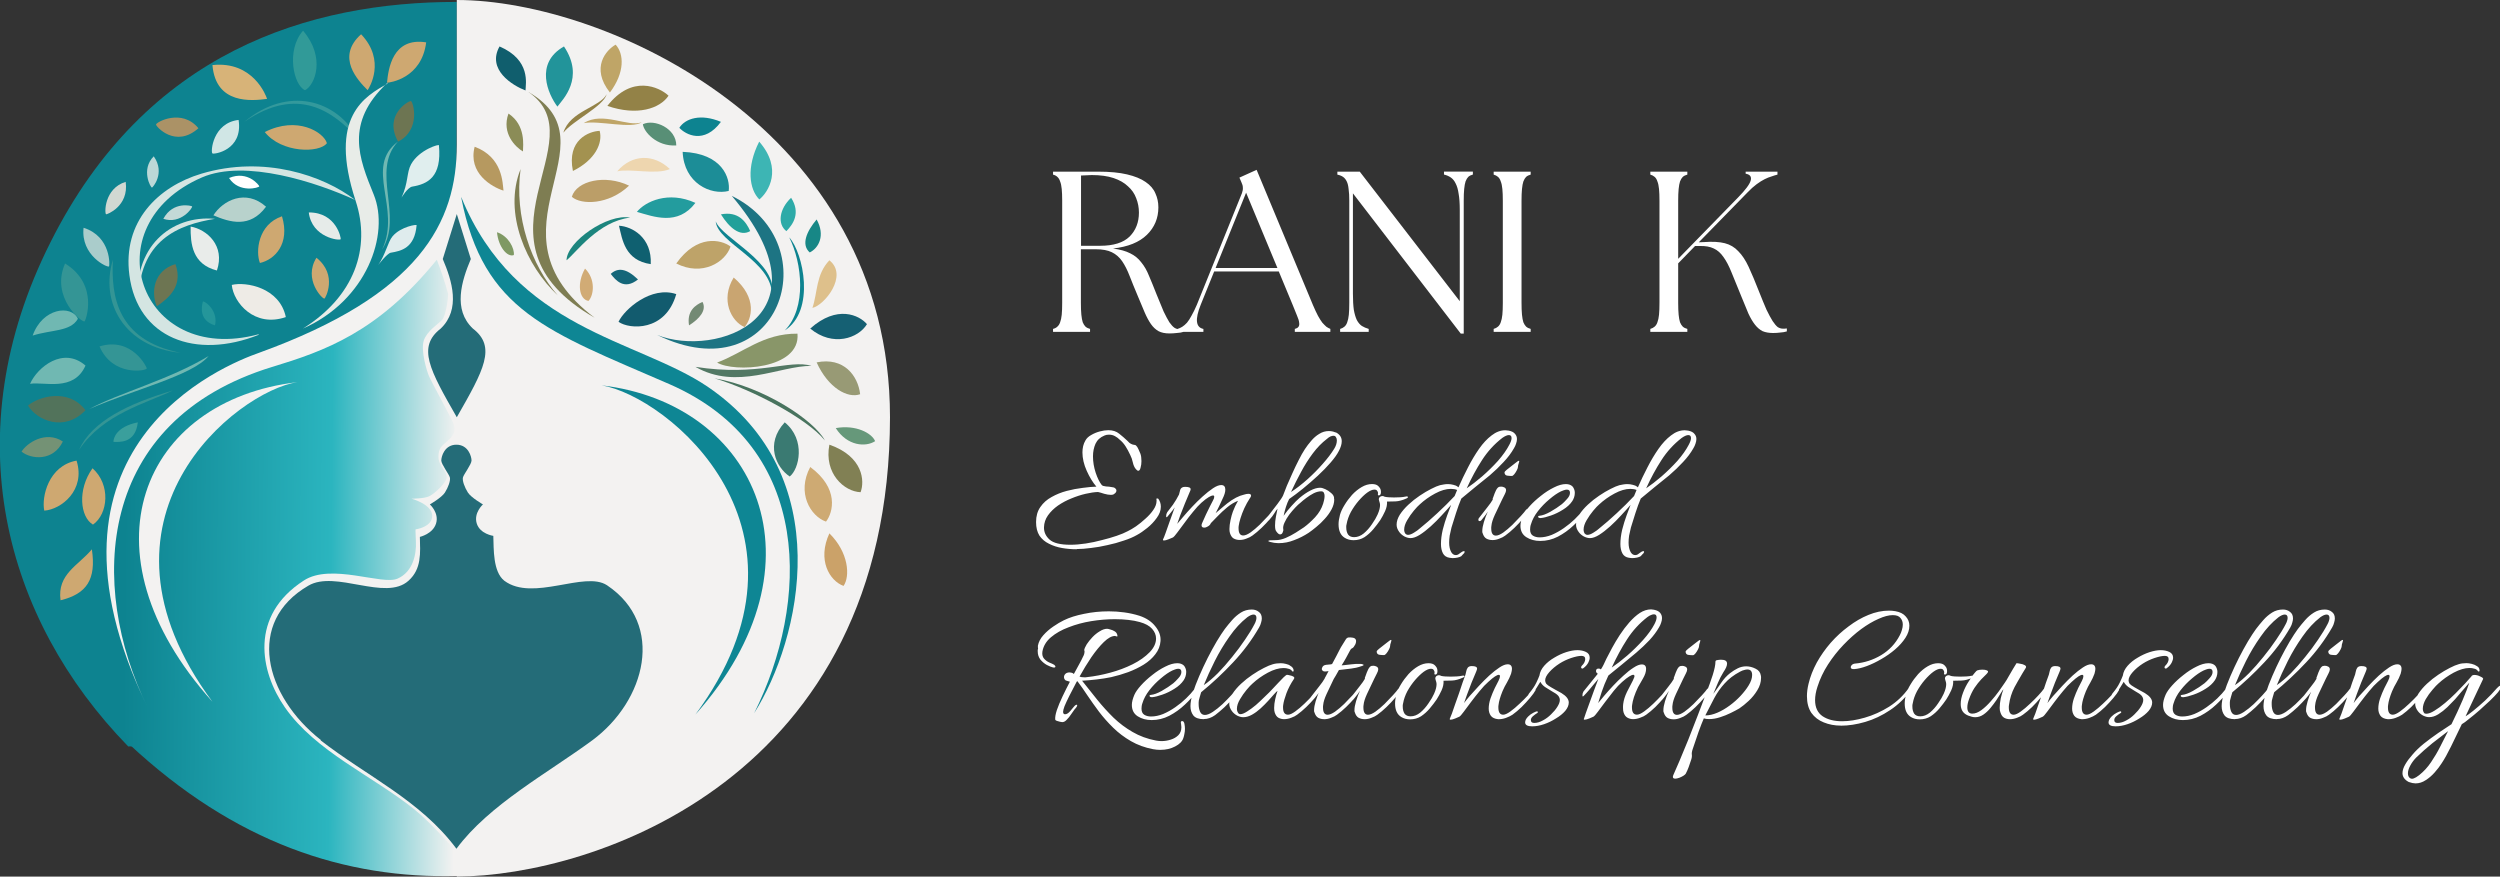 <?xml version="1.0" encoding="UTF-8"?>
<!-- Created with Inkscape (http://www.inkscape.org/) -->
<svg width="154mm" height="54mm" version="1.1" viewBox="0 0 154 54" xml:space="preserve" xmlns="http://www.w3.org/2000/svg" xmlns:xlink="http://www.w3.org/1999/xlink"><rect x="0" y="0" width="154" height="54" fill="#333333" stroke="none"/><defs><linearGradient id="White"><stop stop-color="#f3f2f1" offset="0"/></linearGradient><linearGradient id="Cyan_600"><stop stop-color="#0e8694" offset="0"/></linearGradient><linearGradient id="Cyan_800"><stop stop-color="#246c78" offset="0"/></linearGradient><linearGradient id="linearGradient1700" x1="18.9" x2="71" y1="83.1" y2="83.6" gradientTransform="translate(.603)" gradientUnits="userSpaceOnUse"><stop stop-color="#0d8390" offset="0"/><stop stop-color="#2bb5bf" offset=".622"/><stop stop-color="#f3f2f1" offset="1"/></linearGradient><linearGradient id="linearGradient5113" x1="41.6" x2="100" y1="101" y2="101" gradientUnits="userSpaceOnUse" xlink:href="#Cyan_800"/><linearGradient id="linearGradient5845" x1="66.5" x2="75.4" y1="49.5" y2="49.5" gradientTransform="translate(.603)" gradientUnits="userSpaceOnUse" xlink:href="#Cyan_800"/><linearGradient id="linearGradient5851" x1="-.603" x2="71" y1="58.3" y2="58.3" gradientTransform="translate(.603)" gradientUnits="userSpaceOnUse"><stop stop-color="#0d8390" offset="0"/></linearGradient><linearGradient id="linearGradient7430" x1="71.7" x2="124" y1="71.4" y2="71.4" gradientTransform="translate(.603)" gradientUnits="userSpaceOnUse" xlink:href="#Cyan_600"/><linearGradient id="linearGradient6581" x1="16.2" x2="139" y1="68.7" y2="68.7" gradientTransform="translate(.603)" gradientUnits="userSpaceOnUse" xlink:href="#White"/><linearGradient id="linearGradient8035" x1="93.4" x2="119" y1="85.7" y2="85.7" gradientTransform="translate(.603)" gradientUnits="userSpaceOnUse" xlink:href="#Cyan_600"/><linearGradient id="linearGradient8637" x1="21.2" x2="46" y1="84.6" y2="84.6" gradientTransform="translate(.603)" gradientUnits="userSpaceOnUse" xlink:href="#White"/></defs><g transform="translate(-9.26 14.3)"><path d="m81.3 6.24q-0.409 0-0.677-0.141-0.268-0.155-0.465-0.437-0.197-0.282-0.381-0.705-0.169-0.423-0.409-0.973-0.31-0.733-0.522-1.28-0.212-0.55-0.465-0.917-0.254-0.367-0.635-0.55-0.367-0.183-1-0.183h-0.903v3.3q0 0.437 0.028 0.733 0.028 0.282 0.085 0.465 0.07 0.169 0.169 0.268 0.113 0.099 0.282 0.141v0.183h-2.28v-0.183q0.169-0.042 0.268-0.141 0.113-0.099 0.169-0.268 0.07-0.183 0.099-0.465 0.028-0.296 0.028-0.733v-6.29q0-0.437-0.028-0.719-0.028-0.296-0.099-0.465-0.056-0.183-0.169-0.282-0.099-0.099-0.268-0.141v-0.183h2.78q1.07 0 1.78 0.169 0.719 0.169 1.14 0.465 0.437 0.296 0.606 0.705 0.183 0.395 0.183 0.86 0 1-0.705 1.69-0.705 0.691-2.09 0.846 0.649 0.085 1.06 0.296 0.409 0.197 0.677 0.55 0.282 0.338 0.479 0.832 0.212 0.494 0.465 1.14 0.254 0.635 0.437 1.06 0.197 0.409 0.353 0.663 0.169 0.24 0.31 0.338 0.155 0.099 0.338 0.099 0.155 0 0.226-0.014v0.169q-0.155 0.056-0.409 0.07-0.24 0.028-0.451 0.028zm-4.27-5.4q1.23 0 1.81-0.564 0.578-0.578 0.578-1.48 0-0.465-0.169-0.888-0.155-0.423-0.508-0.733-0.338-0.324-0.888-0.508-0.55-0.183-1.34-0.183-0.155 0-0.324 0.014-0.169 0-0.338 0.014v4.33zm4.77 5.12q0.141-0.042 0.282-0.127 0.155-0.099 0.296-0.254 0.141-0.169 0.282-0.437 0.155-0.268 0.324-0.663l2.78-6.88q0.07-0.197 0.056-0.338 0-0.155-0.085-0.324l-0.127-0.296 1.06-0.479 3.47 8.33q0.169 0.395 0.31 0.663 0.141 0.254 0.268 0.423 0.141 0.155 0.254 0.254 0.127 0.085 0.24 0.127v0.183h-2.19v-0.183q0.169-0.042 0.226-0.127 0.07-0.099 0.042-0.254-0.014-0.169-0.127-0.423-0.099-0.268-0.268-0.663l-0.86-2.07h-3.98l-0.832 2.06q-0.536 1.34 0.169 1.48v0.183h-1.59zm6.15-3.75-1.93-4.64-1.88 4.64zm4.65-4.6v6.18q0 0.606 0.056 1 0.07 0.381 0.183 0.621 0.127 0.24 0.31 0.367 0.183 0.113 0.423 0.183v0.183h-1.76v-0.183q0.155-0.042 0.268-0.141 0.113-0.099 0.169-0.268 0.07-0.183 0.099-0.465 0.028-0.296 0.028-0.733v-6.29q0-0.437-0.042-0.719-0.028-0.296-0.113-0.465-0.085-0.183-0.226-0.282-0.141-0.099-0.353-0.141v-0.183h1.38l6.16 7.98v-5.63q0-0.606-0.07-0.987-0.056-0.395-0.183-0.635-0.113-0.24-0.296-0.367-0.183-0.127-0.423-0.183v-0.183h1.78v0.183q-0.169 0.042-0.282 0.141-0.099 0.099-0.169 0.282-0.056 0.169-0.085 0.465-0.028 0.282-0.028 0.719v8.19h-0.183zm8.67 8.35q0.155-0.042 0.268-0.141 0.113-0.099 0.169-0.268 0.07-0.183 0.099-0.465 0.028-0.296 0.028-0.733v-6.29q0-0.437-0.028-0.719-0.028-0.296-0.099-0.465-0.056-0.183-0.169-0.282-0.113-0.099-0.268-0.141v-0.183h2.28v0.183q-0.169 0.042-0.282 0.141-0.099 0.099-0.169 0.282-0.056 0.169-0.085 0.465-0.028 0.282-0.028 0.719v6.29q0 0.437 0.028 0.733 0.028 0.282 0.085 0.465 0.07 0.169 0.169 0.268 0.113 0.099 0.282 0.141v0.183h-2.28zm9.65 0q0.155-0.042 0.268-0.141 0.113-0.099 0.169-0.268 0.071-0.183 0.099-0.465 0.028-0.296 0.028-0.733v-6.29q0-0.437-0.028-0.719-0.028-0.296-0.099-0.465-0.056-0.183-0.169-0.282-0.113-0.099-0.268-0.141v-0.183h2.28v0.183q-0.169 0.042-0.282 0.141-0.099 0.099-0.169 0.282-0.056 0.169-0.085 0.465-0.028 0.282-0.028 0.719v3.58l3.69-3.78q0.677-0.691 0.776-1.04 0.099-0.353-0.31-0.423v-0.127h1.96v0.183q-0.169 0.042-0.367 0.113-0.197 0.056-0.423 0.169-0.226 0.113-0.494 0.31-0.268 0.197-0.564 0.508l-3 3.07 0.324-0.014q0.79-0.056 1.28 0.07 0.494 0.127 0.832 0.494 0.353 0.353 0.635 0.959 0.282 0.606 0.635 1.51 0.268 0.677 0.465 1.13 0.212 0.437 0.381 0.705 0.169 0.254 0.31 0.367 0.155 0.099 0.324 0.099 0.07 0 0.113 0 0.056 0 0.127-0.014v0.183q-0.183 0.056-0.409 0.07-0.212 0.028-0.437 0.028-0.381 0-0.649-0.113-0.254-0.127-0.465-0.395-0.212-0.268-0.409-0.691-0.183-0.437-0.437-1.06-0.353-0.86-0.592-1.45-0.24-0.606-0.508-0.973-0.254-0.367-0.592-0.522-0.338-0.169-0.874-0.155h-0.282l-1.04 1.07v2.43q0 0.437 0.028 0.733 0.028 0.282 0.085 0.465 0.07 0.169 0.169 0.268 0.113 0.099 0.282 0.141v0.183h-2.28z" fill="#fff" stroke-width=".331" style="white-space:pre" aria-label="RANI  K"/><g transform="matrix(.393 0 0 .393 9.26 -14.3)"><path d="m20.1 117c-19.5-20-27.3-49-12.2-79 15-30 40.7-37.7 63.7-37.7-0.11 69.4-0.177 116-0.177 116z" fill="url(#linearGradient5851)"/><path d="m71.6 29.7c-2.12 5.89-6.51 19.1-29.2 25.7-32.4 15.1-30.9 38.6-22.2 61.2 16.6 15.5 33.9 21.2 51.6 20.7z" fill="url(#linearGradient1700)"/><path d="m42.7 57.5c-27.7 8.46-28.9 34.3-19.6 53.3-19.8-40.9 12.1-53.6 17.5-55.5 25.2-9.13 31-20.4 31-32.6l1e-6 -22.7c23.4 0 67.9 20.2 67.9 65.4-0.041 56.6-46.4 71.9-67.9 72v-3.81s-3.92-4.56-6.73-6.79c-6.61-5.26-15.4-9.02-20.2-15.9-3.98-5.71-5.56-14.4 2.94-19.9 4.28-2.8 12.3 0.775 14.7-0.301 2.48-1.08 2.97-3.93 2.88-5.76-0.093-1.82-0.051-1.96-0.051-1.96s2.62-0.346 2.61-2.14c-0.012-1.79-3.23-2.67-3.23-2.67s2.04 3e-3 2.83-0.415c0.854-0.45 2.68-2.16 2.68-2.95-6e-3 -1.05-1.31-1.75-1.3-3.23 0.01-1.24 0.392-1.58 1.37-2.42 0.982-0.842 1.55-1.68 0.801-3.18-0.748-1.5-3.25-6.1-3.63-6.95-0.379-0.842-1.33-4.05-0.859-5.59 0.468-1.54 2.27-2.62 2.88-3.29 0.608-0.675 0.957-3.36 0.957-4.06-0.492-1.8-1.09-3.6-1.78-5.37-9.25 11.4-17.6 14.3-25.8 16.8zm75.2 16.7c0 15.6-12.6 28.2-28.2 28.2-15.6 0-15.6-56.5 0-56.5 15.6 0 28.2 12.6 28.2 28.2z" fill="url(#linearGradient6581)"/><g><path d="m109 112c21.4-28.9-4.38-49.9-14.7-51.6 24.3 2.86 35.8 27.9 14.7 51.6z" fill="url(#linearGradient8035)"/><path d="m72.3 31c3.48 17.8 13.5 20.9 32.6 29.2 22.8 9.93 21.9 34.4 13.3 51.6 7.33-11.6 13.3-37.2-7.3-51.2-11-7.43-30.1-8.86-38.6-29.7z" fill="url(#linearGradient7430)"/><path class="UnoptimicedTransforms" transform="translate(.603)" d="m49.7 116c-8.87-6.95-11.8-18.5-1.97-24.2 4.24-2.5 12.1 2.5 15.7-0.777 2.07-1.86 1.84-4.32 1.78-6.87 0 0 2.03-0.451 2.54-2.11 0.506-1.66-0.974-2.98-0.974-2.98s1.86-1.07 2.36-1.86c0.506-0.795 0.915-1.88 0.77-2.39-0.145-0.506-1.34-2.05-1.34-2.63 0.003-0.621 0.505-2.48 2.37-2.48s2.37 1.86 2.37 2.48c0.003 0.578-1.19 2.12-1.34 2.63-0.145 0.506 0.264 1.59 0.77 2.39 0.506 0.795 2.36 1.86 2.36 1.86s-1.48 1.32-0.974 2.98c0.506 1.66 2.6 1.95 2.6 1.95 0.074 2.06-0.068 5.62 1.72 7.03 4.48 3.35 12.6-1.6 16.1 0.711 9.16 6.13 6.08 18.1-2.3 24.3-7.04 5.18-16.2 10.1-21.3 17-5.63-7.58-14.1-11.4-21.3-17z" fill="url(#linearGradient5113)"/><path d="m71.6 65.4c-4.25-7.43-6.26-11-2.52-13.9 3.16-3.02 1.78-7.49 0.32-10.9l2.2-7.05 2.2 7.05c-1.46 3.46-2.84 7.92 0.32 10.9 3.73 2.87 1.73 6.47-2.52 13.9z" fill="url(#linearGradient5845)"/><path d="m88.8 40.8c0.028-2.91 6.42-7.37 9.98-6.69-4.98 0.568-8.45 5.46-9.98 6.69z" fill="#1c857e"/><path d="m81.6 26.5c-1.02 7.44 1.68 15.1 5.83 19.8-4.89-4.54-8.61-12.9-5.83-19.8z" fill="#7e7d52"/><path d="m88.3 20.8c1.02-3.41 5.76-4 6.8-6.04-0.495 1.9-5.35 4.17-6.8 6.04z" fill="#938247"/><path d="m91.5 19.3c2.99-1.92 6.97 0.719 9.1-0.149-1.61 1.12-6.78-0.321-9.1 0.149z" fill="#bfa567"/><path d="m123 51.8c3.49-3.52 2.73-10.6 0.703-14.6 2.22 2.44 4.15 11.5-0.703 14.6z" fill="#0d8390"/><path d="m121 46.2c-7e-3 -5.33-8.5-8.08-8.82-11.5 1.05 2.71 9.83 6.44 8.82 11.5z" fill="#0d8390"/><path d="m88.4 7.28c-4.67 2.65-2.48 7.51-1.03 9.43 0.795-1.08 4.35-4.47 1.03-9.43z" fill="#22949a"/><path d="m74.4 23c-1.08 4.15 2.71 6.32 4.52 6.88-0.155-1.13-0.068-5.22-4.52-6.88z" fill="#b69960"/><path d="m79.7 17.8c-1.13 3.12 1.13 5.28 2.27 5.94 0.014-0.906 0.488-4.1-2.27-5.94z" fill="#8b8c57"/><path d="m78.3 7.28c-2.04 3.63 2.04 6.13 4.07 6.9 0.025-1.05 0.876-4.76-4.07-6.9z" fill="#105e6d"/><path d="m95.2 16.6c4.67 1.61 8.23 0.432 9.59-1.6-1.46-1.38-5.75-3.35-9.59 1.6z" fill="#938247"/><path d="m107 23.8c0.216 4.93 4.4 6.84 7.22 6.13 0.271-1.99-0.964-5.89-7.22-6.13z" fill="#1c8d97"/><path d="m106 41.3c4.1 2.08 7.7-0.21 8.51-2.66-1.49-1.11-5.25-1.95-8.51 2.66z" fill="#bea369"/><path d="m106 46.1c-3.9-1.33-8.12 2.35-9.05 4.34 1.68 1.21 7.36 1.6 9.05-4.34z" fill="#125b6e"/><path d="m119 22.2c-2.06 4.05-1.55 7.5 0.022 9.06 1.41-1.13 3.72-4.78-0.022-9.06z" fill="#3db5b4"/><path d="m113 19.1c-3.16-1.33-5.58-0.546-6.52 0.931 0.982 1.07 3.88 2.64 6.52-0.931z" fill="#0d8390"/><path d="m109 31.8c-4.26-1.94-7.87-0.203-9.17 1.41 2.63 0.744 6.4 2.25 9.17-1.41z" fill="#239c9e"/><path d="m102 41.4c0.207-4.14-2.89-5.9-4.98-6.02 0.52 2.16 0.924 5.44 4.98 6.02z" fill="#0f6070"/><path d="m100 43.8c-1.87-1.8-3.18-1.86-4.27-0.869 0.751 0.973 2.09 2.61 4.27 0.869z" fill="#146679"/><path d="m108 51c1.64-1.03 2.81-2.38 2.11-3.68-1.13 0.494-2.48 1.44-2.11 3.68z" fill="#738a74"/><path d="m113 33.6c1.31 2.09 3 3.56 4.59 2.62-0.637-1.44-1.84-3.16-4.59-2.62z" fill="#21a09a"/><path d="m124 31c-1.83 1.72-2.21 4.09-0.74 5.23 1.1-1.12 2.25-2.88 0.74-5.23z" fill="#2daaa8"/><path d="m128 34.4c-1.59 1.89-2.46 3.95-1.08 5.17 1.42-0.701 2.47-2.68 1.08-5.17z" fill="#178786"/><path d="m95.6 14.5c2.36-3.15 2.22-6.05 0.899-7.5-1.44 0.798-3.99 3.58-0.899 7.5z" fill="#bfa567"/><path d="m89.8 26.8c3.52-1.74 4.71-4.4 4.19-6.29-1.65 0.062-5.18 1.4-4.19 6.29z" fill="#a39250"/><path d="m105 26.5c-2.52-2.41-5.94-2.36-8.26 0.357 2.04-0.479 6.09 0.585 8.26-0.357z" fill="#eed6af"/><path d="m130 40.8c-2.14 2.25-1.82 5.02-2.66 7.46 1.82-0.359 5.7-5.05 2.66-7.46z" fill="#dec08b"/><path d="m125 52.3c-5.38-0.056-8.51 3.02-12.6 4.53 2.6 1.58 13.1 1.09 12.6-4.53z" fill="#899669"/><path d="m115 43.5c-2.13 3.49-0.395 6.87 1.7 7.77 1.09-1.24 2.11-4.52-1.7-7.77z" fill="#c9a571"/><path d="m98.6 29.1c-3.73-1.8-8.23-0.778-8.97 1.75 1.46 1.3 5.79 1.28 8.97-1.75z" fill="#bb9e68"/><path d="m77.9 36.4c0.196 2.21 1.57 3.97 2.64 3.58 0.138-1.03-0.844-3-2.64-3.58z" fill="#7f9964"/><path d="m91.7 42.1c-1.31 2.28-0.953 4.81 0.54 5.07 0.875-0.928 1.12-3.43-0.54-5.07z" fill="#d1ab75"/><path d="m106 22.8c0.012-2.68-3.42-4.2-5.23-3.33 0.116 1.16 2.14 3.52 5.23 3.33z" fill="#588f76"/><path d="m127 51.5c3.54 2.94 7.56 1.52 8.89-0.691-1.2-1.41-4.68-3.08-8.89 0.691z" fill="#156073"/><path d="m130 69.7c-0.87 4.52 2.32 7.35 4.89 7.45 0.66-1.73 0.435-5.59-4.89-7.45z" fill="#818054"/><path d="m123 66.2c-3.11 3.38-1.36 7.05 0.782 8.49 1.47-1.13 2.58-5.76-0.782-8.49z" fill="#3a7a72"/><path d="m127 73.2c-2.17 4.06 0.041 7.71 2.47 8.56 1.14-1.46 2.07-5.21-2.47-8.56z" fill="#ceaa73"/><path d="m130 83.6c-1.93 4.18 0.021 7.43 2.22 8.24 1.06-1.52 0.801-5.27-2.22-8.24z" fill="#cba269"/><path d="m131 67.1c1.8 2.83 4.7 3.01 6.17 2.05-0.502-1.24-2.98-2.62-6.17-2.05z" fill="#66987a"/><path d="m128 56.8c1.83 4.05 4.9 5.69 6.82 4.99-0.327-2.88-2.54-5.86-6.82-4.99z" fill="#989a75"/><path d="m82.8 14.4c14.1 8.14-7.74 21.7 10.4 35.4-21.1-12.1 0.724-27.8-10.4-35.4z" fill="#7e7d52"/><path d="m103 52.5c19.1 9.32 27.1-14.2 11.7-21.8 16 18.9-2.44 25.5-11.7 21.8z" fill="#1d7483"/><path d="m109 57.5c9.89 1.55 14.7-1.22 18.2-0.151-5.01-0.026-11.7 3.89-18.2 0.151z" fill="#527864"/><path d="m112 59.3c7.71 1.31 15.6 6.58 17.3 9.74-2.76-3.4-11.3-7.95-17.3-9.74z" fill="#48735e"/><path d="m33.3 110c-21.4-28.9 3.91-48.7 13.3-50.1-24.3 2.86-34.5 26.5-13.3 50.1z" fill="url(#linearGradient8637)"/><path d="m40.5 52.4c-18.7 5.02-26.2-17.1-8.82-24.6 6.78-2.91 18 0.801 24 3.55-4.97-3.84-14.3-7.06-24.1-4.13-6.84 2.04-12.4 7.54-11.3 15.9 1.27 9.89 10.4 13.3 20.3 9.35z" fill="#d4e5e2"/><path d="m68.8 22.8c0.469 4.96-1.77 6.05-4.19 6.45-0.716 0.12-1.68 1.73-1.68 1.73 1.09-2.32 0.785-3.91 1.5-5.22 1.25-2.3 4.53-3.26 4.37-2.97z" fill="#e0eeee"/><path d="m65.3 35.3c-0.3 3.59-2.42 4.04-4.05 4.31-0.564 0.091-1.97 1.92-1.97 1.92 1.15-1.61 1.51-3.61 2.24-4.48 1.28-1.54 3.93-1.94 3.77-1.74z" fill="#dfeced"/><path d="m48.4 33.3c0.482 3.97 4.87 4.47 5 4.19 0.089-0.053-0.63-4.22-5-4.19z" fill="#e6ebe9"/><path d="m44.2 33.9c-3.79 1.28-4.15 5.56-3.46 7.32 2.32-0.519 4.76-2.99 3.46-7.32z" fill="#cea871"/><path d="m44.8 49.7c-0.96-4.63-6.25-5.58-8.47-5.04 0.271 2.8 3.58 6.73 8.47 5.04z" fill="#eeebe6"/><path d="m13.4 64.3c-2.67-3.55-7.4-2.13-9.01-0.731 1.36 2.28 5.67 4.24 9.01 0.731z" fill="#52735b"/><path d="m9.85 69.2c-2.71-1.78-5.68 0.274-6.47 1.59 1.49 1.22 4.98 1.55 6.47-1.59z" fill="#749275"/><g fill="#cea871"><path d="m12 72.2c-4.43 0.799-5.51 5.75-5.06 7.84 2.67-0.193 6.51-3.21 5.06-7.84z"/><path d="m14.5 73.4c-2.39 3.33-1.95 7.64 0.074 8.83 2.39-1.68 2.8-6.28-0.074-8.83z"/><path d="m14.4 86.1c-2.09 2.53-5.47 3.88-4.91 7.99 4.11-1.01 5.61-3.26 4.91-7.99z"/></g><path d="m41.7 32.4c-3.18-2.84-6.77-0.991-8.25 1.35 2.58 1.1 5.73 2.07 8.25-1.35z" fill="#b8d2cc"/><path d="m34 42.4c1.32-3.89-1.56-6.43-4.12-6.89-0.032 2.72 0.252 5.9 4.12 6.89z" fill="#e9ecea"/><path d="m27.5 41.4c-3.45 1.01-3.85 4.46-2.92 6.61 1.97-1.37 4.12-3.21 2.92-6.61z" fill="#6d7552"/><path d="m13.4 57.3c-3.46-3.02-7.51 0.205-8.69 2.86 2.19-0.374 6.85 1.32 8.69-2.86z" fill="#70b8b2"/><path d="m49.6 40.4c-2.12 3.39 0.974 6.54 1.26 6.4 0.103 0.014 2.16-3.68-1.26-6.4z" fill="#cea871"/><path d="m35.9 27.9c1.57 2.44 4.74 1.52 4.74 1.3 0.044-0.06-1.75-2.56-4.74-1.3z" fill="#fff"/><path d="m25.6 34.3c2.75 0.926 4.65-1.77 4.51-1.95-0.003-0.074-2.97-0.909-4.51 1.95z" fill="#c3d9d7"/><path d="m24.1 24.5c-2.06 2.05-0.491 4.95-0.272 4.9 0.068 0.031 2.14-2.25 0.272-4.9z" fill="#bbd8d7"/><path d="m13.1 35.7c-0.488 4.35 3.79 6.32 3.99 6.06 0.102-0.027 0.402-4.66-3.99-6.06z" fill="#aacccb"/><path d="m10.2 41.3c-2.34 5.3 2.68 9.32 3.05 9.07 0.149 0.003 2.34-5.73-3.05-9.07z" fill="#349595"/><path d="m15.6 54.3c2.04 4.76 7.35 3.85 7.4 3.45 0.084-0.098-2.31-5.03-7.4-3.45z" fill="#349595"/><path d="m5.12 52.6c2.96-0.948 5.92-0.594 7.09-2.63-1.02-2.25-5.56-1.72-7.09 2.63z" fill="#70b8b2"/><path d="m37.4 18.8c-4.06 0.459-4.43 5.07-4.1 5.25 0.222 0.177 4.82-0.481 4.1-5.25z" fill="#d0e6e5"/><path d="m21.6 66.2c-3.39 0.681-3.82 2.51-3.82 3.06 0.855 0.017 3.45 0.307 3.82-3.06z" fill="#3a9f9c"/><path d="m33.7 51c0.49-2.09-1.25-3.66-1.89-3.76-0.236 0.822-0.635 3.01 1.89 3.76z" fill="#24969a"/><path d="m32.7 55.8c-6.11 3.71-14 5.76-18.7 8.31 7-3.06 16.2-5.25 18.7-8.31z" fill="#70b8b2"/><path d="m27.1 61.2c-6.88 2.03-12.7 4.8-14.7 9.3 3.76-5.61 10.4-7.23 14.7-9.3z" fill="#349595"/><path d="m59.9 39.1c3.36-5.22-1.82-12.3 2.47-16.9-5.37 4.02 0.583 10.4-2.47 16.9z" fill="#70b8b2"/><path d="m28.3 55.3c-10-1.97-10.9-8.95-10.6-14.6-2.06 6.65 1.73 13.7 10.6 14.6z" fill="#349595"/><path d="m21.7 47.7c-0.152-10.2 6.48-12.5 12-13.4-6.93-0.636-13 4.53-12 13.4z" fill="#d4e5e2"/><path d="m31.1 20.1c-2.6-3.16-6.67-0.944-6.64-0.573-0.027 0.283 3.04 3.78 6.64 0.573z" fill="#ab9266"/><path d="m62.4 22.2c3.64-1.86 2.36-6.31 2-6.36-0.27-0.088-4.35 2.15-2 6.36z" fill="#6d7552"/><path d="m19.7 28.5c-3.41 1.05-3.33 5.01-3.07 5.09 0.057 0.07 3.61-1.22 3.07-5.09z" fill="#d1d8d2"/><path d="m33.3 10.2c0.519 6.22 6.17 5.61 8.56 5.3-0.144-0.489-2.19-5.98-8.56-5.3z" fill="#d7b378"/><g fill="#cea871"><path d="m66.8 6.64c-5.3-0.843-5.93 4.19-6.14 6.33 0.438-0.023 5.43-0.659 6.14-6.33z"/><path d="m56.6 5.37c-4 3.58-0.497 7.24 1.02 8.76 0.258-0.354 2.92-4.63-1.02-8.76z"/><path d="m41.5 20.7c2.64 3.32 8.58 3.32 9.74 1.74-0.496-1.71-4.65-4.33-9.74-1.74z"/></g><path d="m47.5 4.81c-2.7 3.08-1.48 8.56 0.308 9.33 1.57-0.789 3.28-5.13-0.308-9.33z" fill="#319a98"/><path d="m38.3 19.1c8.43-5.8 14-1.57 17.8 2.62-3.32-6.12-11-8.33-17.8-2.62z" fill="#33999c"/><path d="m60.7 13c-6.68 6.28-4.44 11.8-2.12 17.5 2.54 6.23-1.09 16.6-11.1 21 8.07-5.03 10.7-12.6 8.27-20-4.37-13.3 1.5-16.4 4.99-18.4z" fill="#e8ece8"/></g></g><path transform="matrix(.918 0 0 .918 -153 -176)" d="m249 213q-0.504 0-0.984-0.084t-0.876-0.288q-0.396-0.192-0.636-0.54-0.228-0.36-0.228-0.912 0-0.6 0.288-1.01 0.288-0.42 0.756-0.672 0.468-0.264 1.01-0.408 0.552-0.144 1.07-0.204 0.528-0.072 0.924-0.084-0.36-0.42-0.648-1.06t-0.288-1.24q0-0.216 0.048-0.42t0.156-0.384q0.12-0.216 0.384-0.36 0.264-0.156 0.576-0.24t0.576-0.084q0.444 0 0.732 0.24 0.288 0.228 0.54 0.468 0.06 0.06 0.144 0.144 0.096 0.072 0.204 0.108 0.048 0.012 0.108 0.024 0.072 0 0.12 0.036 0.096 0.084 0.168 0.252 0.084 0.168 0.132 0.3 0.072 0.192 0.072 0.504 0 0.24-0.06 0.444-0.048 0.204-0.156 0.204-0.06 0-0.156-0.108-0.144-0.168-0.204-0.444-0.06-0.288-0.18-0.516-0.144-0.312-0.312-0.576t-0.408-0.456q-0.096-0.108-0.288-0.216-0.18-0.108-0.42-0.108-0.18 0-0.3 0.06-0.42 0.168-0.6 0.552-0.168 0.384-0.168 0.84 0 0.552 0.18 1.1 0.18 0.54 0.408 0.828 0.06 0.072 0.288 0.096 0.24 0.012 0.336 0.036 0.192 0.012 0.276 0.084t0.084 0.156q0 0.132-0.156 0.228-0.06 0.06-0.204 0.06-0.204 0-0.456-0.072-0.252-0.084-0.42-0.12-0.36 0.012-0.828 0.12t-0.96 0.312q-0.48 0.192-0.9 0.48-0.408 0.288-0.672 0.66-0.252 0.36-0.264 0.792-0.012 0.48 0.372 0.828t1.4 0.348q0.48 0 1.03-0.084t1.08-0.228q0.54-0.132 0.996-0.288t0.744-0.312q0.228-0.108 0.552-0.324 0.324-0.228 0.636-0.516 0.324-0.288 0.528-0.588 0.216-0.312 0.216-0.6 0-0.024 0-0.06t-0.012-0.06q-0.012-0.048 0.048-0.048t0.084 0.024q0.168 0.24 0.168 0.528 0 0.384-0.276 0.756-0.264 0.372-0.636 0.672t-0.684 0.468q-0.372 0.216-0.9 0.384-0.516 0.18-1.09 0.3-0.564 0.132-1.1 0.192-0.54 0.072-0.96 0.072zm5.86-0.588q-0.096 0-0.06-0.084 0.048-0.084 0.168-0.42 0.132-0.348 0.288-0.816 0.168-0.468 0.324-0.9-0.12 0.18-0.264 0.348-0.132 0.168-0.228 0.276-0.036 0.036-0.048 0.036-0.036 0-0.036-0.072 0-0.144 0.072-0.264 0.252-0.324 0.384-0.504 0.132-0.192 0.216-0.336 0.096-0.156 0.192-0.348 0.024-0.132 0.084-0.324 0.072-0.192 0.324-0.192 0.372 0 0.372 0.156 0 0.048-0.024 0.108-0.024 0.048-0.048 0.108-0.144 0.324-0.312 0.744t-0.312 0.792q-0.132 0.372-0.204 0.576 0.132-0.168 0.396-0.468 0.264-0.312 0.6-0.672 0.348-0.372 0.708-0.696 0.372-0.336 0.696-0.552t0.552-0.216q0.276 0 0.276 0.312 0 0.24-0.192 0.624-0.084 0.18-0.228 0.492-0.144 0.3-0.228 0.456 0.216-0.192 0.492-0.42 0.276-0.24 0.576-0.444 0.312-0.204 0.576-0.3 0.06-0.024 0.24-0.072 0.18-0.06 0.312-0.06 0.18 0 0.18 0.12 0 0.084-0.084 0.18-0.204 0.312-0.372 0.672-0.156 0.348-0.252 0.66t-0.12 0.504q-0.012 0.048-0.012 0.096 0 0.036 0 0.084 0 0.48 0.312 0.48 0.192 0 0.492-0.204 0.3-0.216 0.612-0.516 0.312-0.312 0.564-0.588 0.264-0.288 0.36-0.432 0.036-0.036 0.072-0.036 0.048 0 0.072 0.036 0.036 0.036 0.012 0.096-0.108 0.204-0.372 0.516-0.252 0.3-0.576 0.612-0.312 0.3-0.612 0.516-0.156 0.12-0.396 0.204-0.228 0.096-0.468 0.096-0.216 0-0.396-0.096-0.168-0.096-0.252-0.36-0.036-0.108-0.036-0.276 0-0.264 0.072-0.6t0.156-0.564q0.06-0.168 0.156-0.372 0.108-0.216 0.192-0.36-0.372 0.144-0.72 0.432t-0.636 0.588q-0.276 0.288-0.468 0.48-0.048 0.132-0.192 0.216-0.132 0.084-0.252 0.084-0.18 0-0.18-0.156 0-0.06 0.036-0.144 0.12-0.288 0.264-0.588 0.156-0.312 0.276-0.564 0.132-0.252 0.18-0.348 0.096-0.168 0.096-0.264t-0.084-0.096-0.276 0.108-0.504 0.384q-0.252 0.228-0.552 0.6-0.3 0.36-0.576 0.744t-0.492 0.66q-0.204 0.276-0.288 0.324-0.072 0.036-0.288 0.12-0.204 0.084-0.312 0.084zm7.68 0.18q-0.12 0-0.288-0.024-0.156-0.024-0.276-0.06t-0.12-0.06 0.108-0.048q0.12-0.012 0.408-0.012 0.3 0 0.648-0.144 0.36-0.156 0.684-0.36t0.552-0.36q0.36-0.264 0.744-0.672 0.384-0.42 0.54-0.912 0.024-0.084 0.06-0.228t0.036-0.288q0-0.132-0.048-0.216-0.048-0.096-0.18-0.096-0.24 0-0.504 0.132-0.252 0.132-0.492 0.312-0.228 0.168-0.396 0.324-0.144 0.108-0.348 0.324t-0.408 0.48q-0.192 0.264-0.312 0.528-0.12 0.252-0.084 0.456 0.024 0.048-0.036 0.192-0.048 0.144-0.18 0.144-0.108 0-0.252-0.204-0.084-0.096-0.084-0.396 0-0.276 0.06-0.6t0.108-0.528q-0.12 0.144-0.216 0.312-0.084 0.156-0.36 0.468-0.048 0.048-0.108 0.048-0.084 0-0.084-0.096 0-0.072 0.048-0.12 0.432-0.552 0.72-0.936 0.3-0.396 0.372-0.564 0.096-0.252 0.252-0.648 0.168-0.396 0.372-0.84 0.204-0.456 0.42-0.876 0.216-0.432 0.42-0.744 0.18-0.276 0.42-0.552 0.24-0.288 0.54-0.468 0.3-0.192 0.648-0.192 0.132 0 0.288 0.036 0.012 0 0.06 0.024l0.12 0.036q0.024 0.012 0.036 0.012t0.024 0.012q0.336 0.204 0.336 0.564 0 0.288-0.192 0.648-0.168 0.336-0.552 0.78-0.372 0.432-0.864 0.888-0.48 0.444-0.996 0.864-0.504 0.408-0.924 0.696-0.12 0.228-0.216 0.528t-0.156 0.6q0.24-0.348 0.54-0.672 0.3-0.336 0.528-0.528 0.372-0.312 0.72-0.492 0.36-0.192 0.66-0.192 0.144 0 0.348 0.096 0.216 0.096 0.384 0.252 0.18 0.144 0.204 0.312 0 0.036 0 0.072 0.012 0.024 0.012 0.06 0 0.324-0.18 0.66t-0.456 0.636q-0.264 0.3-0.564 0.54-0.288 0.24-0.516 0.396-0.456 0.3-0.972 0.492-0.504 0.204-1.06 0.204zm0.852-3.44q0.552-0.36 1.1-0.852t1.02-1.03q0.48-0.54 0.768-1.01 0.18-0.288 0.18-0.564 0-0.132-0.06-0.216-0.048-0.096-0.168-0.096-0.084 0-0.204 0.048-0.108 0.048-0.24 0.168-0.504 0.384-0.936 0.96t-0.792 1.25q-0.36 0.66-0.672 1.34zm4.19 3.24q-0.336 0-0.588-0.156-0.42-0.252-0.42-0.912 0-0.276 0.096-0.636 0.084-0.3 0.3-0.648 0.216-0.36 0.504-0.684 0.3-0.324 0.648-0.528t0.696-0.204q0.144 0 0.252 0.036 0.144 0.048 0.24 0.18 0.108 0.12 0.108 0.312 0 0.204-0.108 0.228-0.096 0.024-0.096-0.048 0-0.024 0-0.048 0.012-0.024 0.012-0.036 0-0.096-0.06-0.168-0.048-0.084-0.192-0.084-0.192 0-0.48 0.204-0.276 0.204-0.576 0.552-0.288 0.336-0.516 0.744-0.216 0.408-0.288 0.816-0.012 0.06-0.024 0.12 0 0.048 0 0.108 0 0.276 0.12 0.468 0.132 0.18 0.408 0.18 0.336 0 0.648-0.252 0.312-0.264 0.552-0.624 0.252-0.36 0.372-0.636 0.096-0.216 0.132-0.372t0.036-0.264q0-0.096-0.024-0.168-0.012-0.072-0.036-0.12-0.024-0.072-0.024-0.108 0-0.096 0.072-0.156 0.084-0.06 0.168-0.06 0.072 0 0.156 0.048 0.096 0.024 0.264 0.036t0.36 0.012q0.204 0 0.408-0.012 0.216-0.012 0.372-0.048 0.024-0.012 0.072-0.012 0.084 0 0.084 0.048t-0.084 0.084q-0.42 0.192-0.756 0.204-0.324 0.012-0.564 0.012 0.024 0.3-0.132 0.648-0.156 0.336-0.324 0.6-0.204 0.3-0.468 0.612t-0.588 0.528q-0.324 0.204-0.732 0.204zm6.44 1.18q-0.312-0.048-0.444-0.3t-0.132-0.624q0-0.444 0.12-0.96 0.132-0.516 0.3-0.972t0.264-0.696q-0.276 0.324-0.636 0.708-0.348 0.384-0.732 0.732t-0.744 0.576q-0.348 0.216-0.612 0.216-0.192 0-0.408-0.108-0.216-0.12-0.348-0.3-0.18-0.24-0.18-0.492 0-0.324 0.216-0.672 0.228-0.348 0.576-0.672 0.36-0.336 0.756-0.6 0.408-0.276 0.768-0.456 0.372-0.192 0.6-0.252 0.12-0.024 0.252-0.048t0.276-0.024q0.18 0 0.36 0.048 0.18 0.036 0.3 0.132l0.048 0.036q0.288-0.66 0.636-1.33 0.348-0.684 0.744-1.25t0.84-0.9q0.444-0.348 0.924-0.348 0.06 0 0.12 0.012 0.06 0 0.108 0.012 0.3 0.06 0.42 0.216 0.132 0.144 0.132 0.348 0 0.144-0.06 0.312-0.048 0.156-0.144 0.312-0.264 0.468-0.696 0.924-0.42 0.456-0.924 0.888-0.504 0.42-1.01 0.816-0.492 0.396-0.9 0.744-0.18 0.42-0.36 0.984t-0.3 0.96q-0.072 0.288-0.12 0.54-0.036 0.252-0.036 0.468 0 0.396 0.144 0.648 0.12 0.192 0.3 0.192 0.132 0 0.24-0.096 0.048-0.024 0.084-0.06 0.048-0.036 0.108-0.072 0.072-0.036 0.12-0.036 0.084 0 0.012 0.132-0.036 0.036-0.084 0.084-0.048 0.06-0.108 0.12-0.084 0.06-0.252 0.096t-0.336 0.036q-0.048 0-0.108-0.012-0.048 0-0.096-0.012zm1.15-4.66q0.48-0.324 1.04-0.804 0.564-0.492 1.06-1.04 0.492-0.564 0.756-1.07 0.156-0.288 0.156-0.456 0-0.204-0.18-0.204-0.168 0-0.444 0.192-0.804 0.624-1.36 1.49-0.552 0.852-1.03 1.9zm-4.1 3.05q0.06 0.072 0.156 0.072 0.18 0 0.42-0.156 0.252-0.156 0.336-0.24 0.612-0.492 1.22-1.06 0.624-0.576 1.16-1.15 0.048-0.108 0.084-0.204 0.036-0.108 0.084-0.204-0.18-0.072-0.42-0.072-0.48 0-1.06 0.312t-1.03 0.732q-0.144 0.12-0.396 0.42-0.24 0.288-0.444 0.636t-0.204 0.636q0 0.156 0.084 0.276zm7.13-3.88q-0.156 0-0.324-0.024-0.168-0.036-0.168-0.228 0-0.036 0.156-0.168 0.168-0.132 0.336-0.264 0.18-0.144 0.216-0.168 0.204-0.168 0.252-0.168 0.06 0 0 0.156t-0.06 0.276q0 0.06-0.072 0.204t-0.168 0.264-0.168 0.12zm-1.31 4.3q-0.216 0-0.396-0.096-0.168-0.096-0.252-0.36-0.012-0.036-0.024-0.072 0-0.036 0-0.084 0-0.24 0.108-0.6t0.264-0.696q-0.072 0.096-0.168 0.24-0.096 0.132-0.276 0.348-0.048 0.048-0.108 0.048-0.084 0-0.084-0.096 0-0.072 0.048-0.12 0.312-0.396 0.552-0.708 0.252-0.312 0.372-0.528 0-0.012-0.012-0.012 0-0.012 0-0.024 0-0.036 0.036-0.108 0.096-0.288 0.192-0.48 0.108-0.204 0.228-0.228 0.024 0 0.048 0 0.024-0.012 0.048-0.012 0.132 0 0.24 0.06t0.108 0.18q0 0.108-0.084 0.264-0.072 0.156-0.192 0.384-0.264 0.552-0.48 1.01-0.204 0.444-0.228 0.732-0.012 0.048-0.012 0.096 0 0.036 0 0.084 0 0.48 0.312 0.48 0.192 0 0.492-0.204 0.3-0.216 0.612-0.516 0.312-0.312 0.564-0.588 0.264-0.288 0.36-0.432 0.036-0.036 0.072-0.036 0.048 0 0.072 0.036 0.036 0.036 0.012 0.096-0.108 0.204-0.372 0.516-0.252 0.3-0.576 0.612-0.312 0.3-0.612 0.516-0.156 0.12-0.396 0.204-0.228 0.096-0.468 0.096zm3.22 0.06q-0.54 0-0.936-0.252t-0.396-0.768q0-0.276 0.168-0.672 0.12-0.276 0.444-0.636t0.756-0.696q0.432-0.348 0.876-0.564 0.444-0.228 0.804-0.228 0.132 0 0.24 0.036 0.204 0.072 0.276 0.228 0.084 0.156 0.084 0.324 0 0.156-0.048 0.3t-0.12 0.252q-0.216 0.324-0.624 0.576-0.396 0.252-0.816 0.396-0.408 0.144-0.672 0.168h-0.024q-0.156 0-0.156-0.096 0-0.06 0.096-0.06 0.288-0.024 0.72-0.264 0.444-0.252 0.78-0.516 0.144-0.12 0.336-0.336 0.204-0.216 0.204-0.42 0-0.216-0.204-0.216-0.108 0-0.228 0.048-0.108 0.048-0.18 0.072-0.348 0.168-0.768 0.528-0.42 0.348-0.768 0.792-0.336 0.432-0.468 0.876-0.036 0.096-0.048 0.192-0.012 0.084-0.012 0.168 0 0.288 0.18 0.408 0.192 0.12 0.456 0.12 0.396 0 0.816-0.168 0.42-0.18 0.816-0.456t0.72-0.588q0.336-0.324 0.564-0.624 0.036-0.048 0.084-0.048 0.048-0.012 0.06 0.012 0.048 0.012 0.048 0.072 0 0.048-0.024 0.096-0.336 0.468-0.816 0.912-0.468 0.444-1.04 0.744-0.564 0.288-1.18 0.288zm5.95 1.13q-0.312-0.048-0.444-0.3t-0.132-0.624q0-0.444 0.12-0.96 0.132-0.516 0.3-0.972t0.264-0.696q-0.276 0.324-0.636 0.708-0.348 0.384-0.732 0.732t-0.744 0.576q-0.348 0.216-0.612 0.216-0.192 0-0.408-0.108-0.216-0.12-0.348-0.3-0.18-0.24-0.18-0.492 0-0.324 0.216-0.672 0.228-0.348 0.576-0.672 0.36-0.336 0.756-0.6 0.408-0.276 0.768-0.456 0.372-0.192 0.6-0.252 0.12-0.024 0.252-0.048t0.276-0.024q0.18 0 0.36 0.048 0.18 0.036 0.3 0.132l0.048 0.036q0.288-0.66 0.636-1.33 0.348-0.684 0.744-1.25t0.84-0.9q0.444-0.348 0.924-0.348 0.06 0 0.12 0.012 0.06 0 0.108 0.012 0.3 0.06 0.42 0.216 0.132 0.144 0.132 0.348 0 0.144-0.06 0.312-0.048 0.156-0.144 0.312-0.264 0.468-0.696 0.924-0.42 0.456-0.924 0.888-0.504 0.42-1.01 0.816-0.492 0.396-0.9 0.744-0.18 0.42-0.36 0.984t-0.3 0.96q-0.072 0.288-0.12 0.54-0.036 0.252-0.036 0.468 0 0.396 0.144 0.648 0.12 0.192 0.3 0.192 0.132 0 0.24-0.096 0.048-0.024 0.084-0.06 0.048-0.036 0.108-0.072 0.072-0.036 0.12-0.036 0.084 0 0.012 0.132-0.036 0.036-0.084 0.084-0.048 0.06-0.108 0.12-0.084 0.06-0.252 0.096t-0.336 0.036q-0.048 0-0.108-0.012-0.048 0-0.096-0.012zm1.15-4.66q0.48-0.324 1.04-0.804 0.564-0.492 1.06-1.04 0.492-0.564 0.756-1.07 0.156-0.288 0.156-0.456 0-0.204-0.18-0.204-0.168 0-0.444 0.192-0.804 0.624-1.36 1.49-0.552 0.852-1.03 1.9zm-4.1 3.05q0.06 0.072 0.156 0.072 0.18 0 0.42-0.156 0.252-0.156 0.336-0.24 0.612-0.492 1.22-1.06 0.624-0.576 1.16-1.15 0.048-0.108 0.084-0.204 0.036-0.108 0.084-0.204-0.18-0.072-0.42-0.072-0.48 0-1.06 0.312t-1.03 0.732q-0.144 0.12-0.396 0.42-0.24 0.288-0.444 0.636t-0.204 0.636q0 0.156 0.084 0.276zm-28.5 14.5q-0.12 0-0.24-0.012t-0.252-0.036q-0.816-0.156-1.48-0.54t-1.19-0.9q-0.516-0.504-0.948-1.07-0.42-0.564-0.768-1.08-0.348-0.528-0.648-0.924-0.024-0.06-0.06-0.036-0.024 0.024-0.024 0.024-0.264 0.504-0.492 0.948-0.216 0.432-0.324 0.696-0.096 0.264-0.096 0.372 0 0.168 0.132 0.168 0.168 0 0.36-0.228 0.132-0.156 0.24-0.288 0.12-0.144 0.204-0.12 0.012 0.012 0.012 0.036 0 0.06-0.084 0.168-0.084 0.096-0.096 0.108-0.084 0.12-0.228 0.324-0.132 0.204-0.288 0.36-0.144 0.168-0.312 0.168-0.024 0-0.144-0.024-0.108-0.024-0.216-0.06-0.096-0.036-0.108-0.084-0.024-0.228 0.108-0.636 0.144-0.42 0.384-0.924t0.492-0.984q-0.192-0.048-0.276-0.084-0.12-0.084-0.12-0.228 0-0.12 0.096-0.216t0.288-0.096q0.06 0 0.144 0.024t0.132 0.084q0.204-0.36 0.36-0.66 0.168-0.3 0.24-0.468 0.072-0.132 0.096-0.216 0.024-0.096 0.024-0.144 0-0.072-0.024-0.12 0.024-0.144 0.168-0.384 0.156-0.24 0.384-0.48t0.492-0.396q0.264-0.168 0.492-0.168 0.072 0 0.216 0.048 0.156 0.036 0.288 0.12 0.144 0.084 0.18 0.24 0.012 0.036 0.012 0.072t-0.024 0.036-0.072-0.012q-0.036-0.024-0.06-0.024-0.336 0-0.756 0.408-0.408 0.396-0.84 1.02-0.42 0.624-0.792 1.3 0.06 0.012 0.132 0.036 0.084 0.012 0.192 0.012 0.048 0 0.084 0 0.048 0 0.096-0.012 0.768-0.084 1.56-0.3 0.804-0.216 1.5-0.564t1.15-0.816q0.42-0.444 0.42-0.912 0-0.348-0.264-0.648t-0.828-0.456q-0.336-0.096-0.768-0.144-0.42-0.048-0.912-0.048-0.768 0-1.58 0.132-0.804 0.132-1.51 0.408-0.708 0.264-1.19 0.672t-0.576 0.972q-0.036 0.288 0.108 0.456t0.348 0.264q0.216 0.084 0.336 0.156 0.084 0.072 0.084 0.12 0 0.084-0.156 0.06-0.168-0.036-0.42-0.168-0.24-0.132-0.432-0.36-0.18-0.24-0.18-0.552 0-0.048 0-0.096 0.012-0.048 0.024-0.096 0-0.012-0.012-0.072 0-0.072 0-0.12 0.072-0.372 0.36-0.696 0.3-0.336 0.672-0.588 0.384-0.264 0.708-0.42 0.564-0.276 1.36-0.432 0.792-0.168 1.66-0.168 0.528 0 1.04 0.072 0.528 0.072 1.02 0.228 0.684 0.228 1.06 0.708 0.384 0.468 0.348 0.984-0.036 0.492-0.348 0.888-0.3 0.396-0.78 0.696-0.468 0.288-1.04 0.504-0.564 0.204-1.14 0.336-0.468 0.096-0.984 0.156t-0.972 0.084q0.516 0.636 1.02 1.28 0.516 0.636 1.09 1.2 0.588 0.564 1.28 0.96 0.696 0.408 1.57 0.576 0.18 0.036 0.372 0.036 0.312 0 0.612-0.096 0.312-0.096 0.516-0.3t0.204-0.54q0-0.06-0.012-0.12 0-0.06-0.012-0.12 0-0.024-0.012-0.036 0-0.012 0-0.024 0-0.108 0.084-0.108 0.12 0 0.156 0.18t0.036 0.336q0 0.18-0.036 0.336-0.024 0.156-0.072 0.288-0.108 0.336-0.552 0.564-0.432 0.228-0.996 0.228zm-0.576-2q-0.54 0-0.936-0.252t-0.396-0.768q0-0.276 0.168-0.672 0.12-0.276 0.444-0.636t0.756-0.696q0.432-0.348 0.876-0.564 0.444-0.228 0.804-0.228 0.132 0 0.24 0.036 0.204 0.072 0.276 0.228 0.084 0.156 0.084 0.324 0 0.156-0.048 0.3t-0.12 0.252q-0.216 0.324-0.624 0.576-0.396 0.252-0.816 0.396-0.408 0.144-0.672 0.168h-0.024q-0.156 0-0.156-0.096 0-0.06 0.096-0.06 0.288-0.024 0.72-0.264 0.444-0.252 0.78-0.516 0.144-0.12 0.336-0.336 0.204-0.216 0.204-0.42 0-0.216-0.204-0.216-0.108 0-0.228 0.048-0.108 0.048-0.18 0.072-0.348 0.168-0.768 0.528-0.42 0.348-0.768 0.792-0.336 0.432-0.468 0.876-0.036 0.096-0.048 0.192-0.012 0.084-0.012 0.168 0 0.288 0.18 0.408 0.192 0.12 0.456 0.12 0.396 0 0.816-0.168 0.42-0.18 0.816-0.456t0.72-0.588q0.336-0.324 0.564-0.624 0.036-0.048 0.084-0.048 0.048-0.012 0.06 0.012 0.048 0.012 0.048 0.072 0 0.048-0.024 0.096-0.336 0.468-0.816 0.912-0.468 0.444-1.04 0.744-0.564 0.288-1.18 0.288zm3.5-0.06q-0.504 0-0.708-0.252-0.192-0.252-0.192-0.624 0-0.348 0.156-0.876 0.168-0.528 0.432-1.14t0.564-1.21q0.312-0.612 0.612-1.12 0.312-0.516 0.54-0.828 0.228-0.3 0.492-0.6t0.588-0.504 0.732-0.204q0.276 0 0.468 0.156 0.204 0.144 0.204 0.444 0 0.12-0.048 0.276-0.036 0.156-0.132 0.324-0.732 1.27-1.75 2.35-1.01 1.08-2.14 2-0.048 0.18-0.096 0.324-0.036 0.144-0.06 0.228-0.012 0.06-0.012 0.132 0 0.06 0 0.12 0 0.288 0.096 0.504t0.324 0.216q0.216 0 0.528-0.204 0.324-0.216 0.648-0.516 0.324-0.312 0.588-0.6t0.372-0.444q0.036-0.036 0.072-0.036 0.048 0 0.072 0.048 0.036 0.048 0 0.12-0.12 0.204-0.384 0.504t-0.588 0.612q-0.324 0.3-0.624 0.528-0.372 0.264-0.756 0.264zm-0.012-2.28q0.456-0.312 0.948-0.804 0.492-0.504 0.96-1.09 0.48-0.588 0.864-1.16 0.396-0.576 0.636-1.04 0.072-0.132 0.096-0.228 0.036-0.108 0.036-0.192 0-0.228-0.192-0.228-0.168 0-0.42 0.18-0.648 0.504-1.2 1.3-0.552 0.78-0.984 1.64t-0.744 1.63zm5.4 2.28q-0.204 0-0.384-0.096-0.168-0.096-0.252-0.36-0.036-0.108-0.036-0.3 0-0.264 0.072-0.588t0.156-0.552q-0.06 0.024-0.228 0.216-0.156 0.18-0.396 0.444-0.228 0.252-0.516 0.516-0.276 0.252-0.576 0.42t-0.588 0.168q-0.192 0-0.408-0.108-0.216-0.12-0.348-0.3-0.18-0.24-0.18-0.492 0-0.324 0.216-0.672 0.228-0.348 0.576-0.672 0.36-0.336 0.756-0.6 0.408-0.276 0.768-0.456 0.372-0.192 0.6-0.252 0.24-0.072 0.54-0.072 0.168 0 0.348 0.048 0.18 0.036 0.3 0.132 0.096 0.048 0.156 0.132t0.06 0.18-0.084 0.06q-0.096-0.144-0.264-0.18-0.156-0.048-0.324-0.048-0.48 0-1.06 0.312t-1.03 0.732q-0.144 0.12-0.396 0.42-0.24 0.288-0.444 0.636t-0.204 0.636q0 0.156 0.084 0.276 0.048 0.084 0.156 0.084 0.168 0 0.444-0.18 0.288-0.18 0.588-0.432 0.3-0.264 0.54-0.504 0.252-0.24 0.36-0.348 0.06-0.06 0.228-0.24 0.18-0.192 0.384-0.408t0.36-0.372q0.168-0.156 0.216-0.156 0.06 0 0.192 0.036 0.144 0.024 0.24 0.084t0.036 0.156q-0.312 0.456-0.504 0.96-0.18 0.492-0.216 0.78-0.012 0.048-0.012 0.096 0 0.036 0 0.084 0 0.48 0.336 0.48 0.18 0 0.48-0.216t0.612-0.516 0.564-0.576q0.264-0.288 0.36-0.432 0.036-0.036 0.072-0.036 0.048 0 0.084 0.048 0.036 0.036 0 0.096-0.132 0.216-0.384 0.516t-0.564 0.6-0.612 0.516q-0.156 0.12-0.396 0.204-0.24 0.096-0.48 0.096zm2.68 0q-0.216 0-0.396-0.096-0.168-0.096-0.252-0.36-0.012-0.036-0.024-0.072 0-0.036 0-0.084 0-0.24 0.108-0.6t0.264-0.696q-0.072 0.096-0.168 0.24-0.096 0.132-0.276 0.348-0.048 0.048-0.108 0.048-0.084 0-0.084-0.096 0-0.072 0.048-0.12 0.312-0.396 0.552-0.708 0.252-0.312 0.372-0.528 0-0.024 0.072-0.144 0.072-0.132 0.192-0.36-0.096 0.012-0.168 0.024-0.06 0-0.108 0-0.084 0-0.144-0.072t-0.012-0.18q0.06-0.168 0.264-0.192t0.36-0.036q0.012-0.024 0.048-0.024 0.144-0.264 0.276-0.516t0.216-0.42q0.096-0.168 0.096-0.18 0.24-0.384 0.312-0.504 0.072-0.132 0.192-0.156 0.132-0.012 0.276 0.012 0.156 0.024 0.204 0.108 0.036 0.048 0.036 0.12 0 0.108-0.048 0.216-0.048 0.096-0.096 0.156-0.048 0.084-0.132 0.12-0.072 0.024-0.132 0.144-0.12 0.228-0.264 0.492t-0.3 0.504l0.144-0.012q0.288-0.024 0.54-0.06 0.264-0.036 0.6-0.024 0.06 0 0.12 0.024 0.072 0.012 0.072 0.048 0 0.048-0.312 0.132-0.12 0.048-0.528 0.108-0.396 0.048-0.816 0.096-0.12 0.228-0.216 0.384-0.096 0.144-0.132 0.216-0.264 0.552-0.48 1.01-0.204 0.444-0.228 0.732-0.012 0.048-0.012 0.096 0 0.036 0 0.084 0 0.48 0.312 0.48 0.192 0 0.492-0.204 0.3-0.216 0.612-0.516 0.312-0.312 0.564-0.588 0.264-0.288 0.36-0.432 0.036-0.036 0.072-0.036 0.048 0 0.072 0.036 0.036 0.036 0.012 0.096-0.108 0.204-0.372 0.516-0.252 0.3-0.576 0.612-0.312 0.3-0.612 0.516-0.156 0.12-0.396 0.204-0.228 0.096-0.468 0.096zm4.02-4.3q-0.156 0-0.324-0.024-0.168-0.036-0.168-0.228 0-0.036 0.156-0.168 0.168-0.132 0.336-0.264 0.18-0.144 0.216-0.168 0.204-0.168 0.252-0.168 0.06 0 0 0.156t-0.06 0.276q0 0.06-0.072 0.204t-0.168 0.264-0.168 0.12zm-1.31 4.3q-0.216 0-0.396-0.096-0.168-0.096-0.252-0.36-0.012-0.036-0.024-0.072 0-0.036 0-0.084 0-0.24 0.108-0.6t0.264-0.696q-0.072 0.096-0.168 0.24-0.096 0.132-0.276 0.348-0.048 0.048-0.108 0.048-0.084 0-0.084-0.096 0-0.072 0.048-0.12 0.312-0.396 0.552-0.708 0.252-0.312 0.372-0.528 0-0.012-0.012-0.012 0-0.012 0-0.024 0-0.036 0.036-0.108 0.096-0.288 0.192-0.48 0.108-0.204 0.228-0.228 0.024 0 0.048 0 0.024-0.012 0.048-0.012 0.132 0 0.24 0.06t0.108 0.18q0 0.108-0.084 0.264-0.072 0.156-0.192 0.384-0.264 0.552-0.48 1.01-0.204 0.444-0.228 0.732-0.012 0.048-0.012 0.096 0 0.036 0 0.084 0 0.48 0.312 0.48 0.192 0 0.492-0.204 0.3-0.216 0.612-0.516 0.312-0.312 0.564-0.588 0.264-0.288 0.36-0.432 0.036-0.036 0.072-0.036 0.048 0 0.072 0.036 0.036 0.036 0.012 0.096-0.108 0.204-0.372 0.516-0.252 0.3-0.576 0.612-0.312 0.3-0.612 0.516-0.156 0.12-0.396 0.204-0.228 0.096-0.468 0.096zm3.06 0.012q-0.336 0-0.588-0.156-0.42-0.252-0.42-0.912 0-0.276 0.096-0.636 0.084-0.3 0.3-0.648 0.216-0.36 0.504-0.684 0.3-0.324 0.648-0.528t0.696-0.204q0.144 0 0.252 0.036 0.144 0.048 0.24 0.18 0.108 0.12 0.108 0.312 0 0.204-0.108 0.228-0.096 0.024-0.096-0.048 0-0.024 0-0.048 0.012-0.024 0.012-0.036 0-0.096-0.06-0.168-0.048-0.084-0.192-0.084-0.192 0-0.48 0.204-0.276 0.204-0.576 0.552-0.288 0.336-0.516 0.744-0.216 0.408-0.288 0.816-0.012 0.06-0.024 0.12 0 0.048 0 0.108 0 0.276 0.12 0.468 0.132 0.18 0.408 0.18 0.336 0 0.648-0.252 0.312-0.264 0.552-0.624 0.252-0.36 0.372-0.636 0.096-0.216 0.132-0.372t0.036-0.264q0-0.096-0.024-0.168-0.012-0.072-0.036-0.12-0.024-0.072-0.024-0.108 0-0.096 0.072-0.156 0.084-0.06 0.168-0.06 0.072 0 0.156 0.048 0.096 0.024 0.264 0.036t0.36 0.012q0.204 0 0.408-0.012 0.216-0.012 0.372-0.048 0.024-0.012 0.072-0.012 0.084 0 0.084 0.048t-0.084 0.084q-0.42 0.192-0.756 0.204-0.324 0.012-0.564 0.012 0.024 0.3-0.132 0.648-0.156 0.336-0.324 0.6-0.204 0.3-0.468 0.612t-0.588 0.528q-0.324 0.204-0.732 0.204zm2.72 0.024q-0.084 0-0.048-0.084 0.036-0.072 0.132-0.324 0.096-0.264 0.216-0.624 0.132-0.36 0.264-0.744t0.24-0.72q0.12-0.336 0.192-0.528 0.024-0.072 0.048-0.204 0.024-0.144 0.096-0.252 0.084-0.12 0.276-0.12 0.36 0 0.36 0.168 0 0.06-0.06 0.204-0.144 0.324-0.312 0.744t-0.3 0.792-0.204 0.576q0.12-0.168 0.384-0.48 0.276-0.312 0.612-0.672t0.696-0.696q0.372-0.336 0.684-0.54 0.324-0.216 0.552-0.216 0.288 0 0.288 0.312 0 0.108-0.06 0.324-0.108 0.3-0.276 0.588-0.168 0.276-0.3 0.588-0.228 0.564-0.264 0.912-0.012 0.048-0.012 0.096 0 0.036 0 0.084 0 0.48 0.324 0.48 0.18 0 0.48-0.216t0.612-0.516q0.324-0.3 0.576-0.576 0.252-0.288 0.348-0.432 0.036-0.036 0.072-0.036 0.048 0 0.072 0.036 0.036 0.036 0.012 0.096-0.108 0.204-0.372 0.516-0.252 0.3-0.564 0.612-0.312 0.3-0.612 0.516-0.18 0.12-0.444 0.216t-0.528 0.084q-0.336-0.036-0.48-0.228-0.144-0.204-0.144-0.48 0-0.324 0.12-0.684 0.132-0.372 0.288-0.696t0.252-0.492q0.096-0.192 0.096-0.3 0-0.096-0.084-0.096t-0.252 0.108-0.456 0.372q-0.264 0.228-0.564 0.6-0.3 0.36-0.588 0.744-0.276 0.384-0.492 0.66-0.204 0.276-0.288 0.324-0.06 0.036-0.276 0.12-0.204 0.084-0.312 0.084zm5.48 0.444q-0.48 0-0.48-0.264 0-0.192 0.204-0.396 0.156-0.156 0.348-0.252t0.24-0.096q0.06 0 0.06 0.048 0.012 0.048-0.048 0.072-0.12 0.072-0.276 0.204-0.144 0.12-0.144 0.264 0 0.192 0.228 0.192 0.276 0 0.576-0.168 0.3-0.156 0.552-0.408 0.264-0.252 0.42-0.504 0.168-0.264 0.168-0.456 0-0.156-0.108-0.288t-0.444-0.312q-0.228-0.132-0.444-0.276-0.204-0.144-0.312-0.348-0.096 0.168-0.252 0.408-0.144 0.228-0.348 0.48-0.072 0.072-0.144 0.072t-0.072-0.06q0-0.036 0.06-0.12 0.324-0.384 0.48-0.708t0.216-0.492q0.048-0.348 0.324-0.66t0.672-0.54q0.396-0.24 0.804-0.372 0.42-0.132 0.744-0.132t0.576 0.12 0.252 0.384q0 0.144-0.084 0.312-0.108 0.228-0.36 0.408-0.012 0.012-0.036 0.012-0.096 0-0.096-0.084 0-0.06 0.06-0.12 0.096-0.084 0.156-0.204t0.06-0.228q0-0.216-0.252-0.216-0.264 0-0.696 0.144-0.42 0.144-0.78 0.372-0.408 0.264-0.684 0.576t-0.276 0.552q0 0.12 0.072 0.228 0.084 0.096 0.312 0.228 0.12 0.072 0.336 0.192 0.216 0.108 0.372 0.204 0.492 0.3 0.492 0.636 0 0.276-0.24 0.564-0.24 0.276-0.624 0.504-0.372 0.24-0.792 0.384t-0.792 0.144zm3.52-0.444q-0.096 0-0.048-0.084 0.024-0.072 0.12-0.36 0.108-0.288 0.252-0.696t0.3-0.828q0.156-0.432 0.288-0.768-0.084 0.108-0.264 0.312-0.168 0.204-0.36 0.432t-0.36 0.396q-0.036 0.036-0.048 0.036-0.036 0-0.036-0.072 0-0.144 0.072-0.264 0.264-0.336 0.504-0.624 0.252-0.3 0.456-0.564-0.12-0.072-0.12-0.18 0-0.168 0.168-0.168 0.072 0 0.108 0.024 0.012 0.012 0.024 0.012t0.024 0.024q0.06-0.084 0.096-0.156 0.048-0.072 0.084-0.156 0.048-0.108 0.192-0.408 0.156-0.312 0.384-0.732t0.516-0.864q0.3-0.456 0.636-0.84 0.348-0.396 0.708-0.636 0.372-0.24 0.756-0.24 0.048 0 0.096 0.012 0.048 0 0.096 0.012 0.3 0.06 0.42 0.216 0.12 0.144 0.12 0.348 0 0.144-0.06 0.312-0.048 0.156-0.144 0.312-0.24 0.42-0.636 0.852-0.396 0.42-0.888 0.84-0.48 0.408-0.972 0.804-0.48 0.384-0.9 0.732-0.288 0.612-0.444 1.09-0.156 0.468-0.24 0.756 0.132-0.168 0.396-0.48t0.6-0.672 0.696-0.684q0.36-0.336 0.684-0.54 0.324-0.216 0.552-0.216 0.288 0 0.288 0.3 0 0.288-0.204 0.636t-0.336 0.588q-0.168 0.348-0.276 0.672-0.096 0.312-0.12 0.516-0.012 0.048-0.012 0.096 0 0.036 0 0.084 0 0.48 0.336 0.48 0.18 0 0.48-0.216t0.612-0.516 0.564-0.576q0.264-0.288 0.36-0.432 0.036-0.036 0.084-0.036t0.072 0.036 0 0.096q-0.12 0.204-0.372 0.516-0.252 0.3-0.564 0.612-0.312 0.3-0.612 0.516-0.156 0.12-0.408 0.204-0.24 0.096-0.48 0.096-0.192 0-0.372-0.096t-0.264-0.36q-0.036-0.108-0.036-0.3 0-0.06 0-0.12 0-0.072 0.012-0.144 0.048-0.384 0.252-0.804 0.216-0.432 0.396-0.768 0.048-0.096 0.072-0.168 0.036-0.072 0.036-0.12 0-0.096-0.084-0.096t-0.264 0.108-0.48 0.372q-0.264 0.228-0.564 0.6-0.288 0.36-0.576 0.744-0.276 0.384-0.492 0.66-0.204 0.276-0.288 0.324-0.06 0.036-0.276 0.12t-0.312 0.084zm1.81-3.5q0.48-0.324 1.04-0.804 0.564-0.492 1.06-1.04 0.504-0.564 0.768-1.07 0.144-0.276 0.144-0.456 0-0.204-0.18-0.204-0.084 0-0.192 0.048-0.108 0.036-0.252 0.144-0.804 0.624-1.36 1.49-0.552 0.852-1.03 1.9zm5.45-0.828q-0.156 0-0.324-0.024-0.168-0.036-0.168-0.228 0-0.036 0.156-0.168 0.168-0.132 0.336-0.264 0.18-0.144 0.216-0.168 0.204-0.168 0.252-0.168 0.06 0 0 0.156t-0.06 0.276q0 0.06-0.072 0.204t-0.168 0.264-0.168 0.12zm-1.31 4.3q-0.216 0-0.396-0.096-0.168-0.096-0.252-0.36-0.012-0.036-0.024-0.072 0-0.036 0-0.084 0-0.24 0.108-0.6t0.264-0.696q-0.072 0.096-0.168 0.24-0.096 0.132-0.276 0.348-0.048 0.048-0.108 0.048-0.084 0-0.084-0.096 0-0.072 0.048-0.12 0.312-0.396 0.552-0.708 0.252-0.312 0.372-0.528 0-0.012-0.012-0.012 0-0.012 0-0.024 0-0.036 0.036-0.108 0.096-0.288 0.192-0.48 0.108-0.204 0.228-0.228 0.024 0 0.048 0 0.024-0.012 0.048-0.012 0.132 0 0.24 0.06t0.108 0.18q0 0.108-0.084 0.264-0.072 0.156-0.192 0.384-0.264 0.552-0.48 1.01-0.204 0.444-0.228 0.732-0.012 0.048-0.012 0.096 0 0.036 0 0.084 0 0.48 0.312 0.48 0.192 0 0.492-0.204 0.3-0.216 0.612-0.516 0.312-0.312 0.564-0.588 0.264-0.288 0.36-0.432 0.036-0.036 0.072-0.036 0.048 0 0.072 0.036 0.036 0.036 0.012 0.096-0.108 0.204-0.372 0.516-0.252 0.3-0.576 0.612-0.312 0.3-0.612 0.516-0.156 0.12-0.396 0.204-0.228 0.096-0.468 0.096zm0.108 3.98q-0.144 0-0.144-0.12 0-0.048 0.036-0.132 0.144-0.312 0.408-0.936 0.264-0.612 0.588-1.42 0.312-0.792 0.636-1.63 0.288-0.744 0.552-1.45 0.276-0.708 0.456-1.27 0.18-0.576 0.18-0.888 0-0.096 0.132-0.108 0.132-0.024 0.252-0.024 0.396 0 0.396 0.264 0 0.216-0.24 0.564-0.216 0.348-0.372 0.72-0.156 0.36-0.312 0.744 0.288-0.384 0.54-0.756t0.588-0.636q0.264-0.204 0.516-0.324 0.264-0.132 0.564-0.132 0.312 0 0.624 0.156 0.312 0.144 0.36 0.468 0.012 0.036 0.012 0.084 0 0.036 0 0.072 0 0.42-0.252 0.828-0.24 0.396-0.576 0.708t-0.624 0.504q-0.24 0.144-0.588 0.312-0.336 0.168-0.72 0.288-0.372 0.12-0.72 0.12-0.216 0-0.36-0.048-0.156 0.36-0.36 0.924-0.204 0.576-0.384 1.13-0.084 0.24-0.06 0.384 0.024 0.156-0.06 0.384-0.072 0.24-0.156 0.456-0.084 0.228-0.192 0.432-0.024 0.048-0.144 0.132-0.132 0.084-0.288 0.144-0.168 0.06-0.288 0.06zm2.03-4.24q0.384 0 0.804-0.18t0.828-0.48 0.732-0.648q0.336-0.36 0.54-0.696 0.24-0.384 0.24-0.708 0-0.372-0.324-0.372-0.084 0-0.204 0.036-0.12 0.024-0.276 0.108-0.636 0.336-1.04 0.792-0.408 0.444-0.696 0.984t-0.6 1.16zm9.1 0.684q-0.624 0-1.15-0.216-0.516-0.204-0.828-0.636-0.3-0.444-0.3-1.13 0-0.384 0.108-0.828 0.168-0.708 0.552-1.42 0.396-0.708 0.936-1.33 0.552-0.624 1.2-1.1 0.648-0.492 1.33-0.768 0.696-0.288 1.38-0.288 0.204 0 0.42 0.036 0.48 0.084 0.708 0.36 0.24 0.264 0.24 0.612 0 0.408-0.264 0.816t-0.696 0.78q-0.42 0.36-0.924 0.648-0.492 0.288-0.972 0.468t-0.852 0.204q-0.228 0.012-0.228-0.132 0-0.072 0.072-0.144 0.084-0.084 0.228-0.096 0.936-0.084 1.74-0.564 0.816-0.492 1.25-1.33 0.096-0.18 0.144-0.36 0.06-0.192 0.06-0.36 0-0.264-0.156-0.444-0.144-0.192-0.516-0.192-0.408 0-0.96 0.252-0.552 0.24-1.16 0.684-0.6 0.444-1.19 1.06-0.576 0.6-1.04 1.32-0.456 0.708-0.708 1.5-0.156 0.48-0.156 0.888 0 0.732 0.504 1.08 0.504 0.336 1.31 0.336 0.696 0 1.52-0.24 0.84-0.24 1.63-0.732 0.792-0.504 1.33-1.27 0.036-0.048 0.084-0.048t0.084 0.048q0.048 0.048 0.012 0.096-0.624 0.864-1.44 1.4-0.804 0.54-1.67 0.792t-1.63 0.252zm5.29-0.42q-0.336 0-0.588-0.156-0.42-0.252-0.42-0.912 0-0.276 0.096-0.636 0.084-0.3 0.3-0.648 0.216-0.36 0.504-0.684 0.3-0.324 0.648-0.528t0.696-0.204q0.144 0 0.252 0.036 0.144 0.048 0.24 0.18 0.108 0.12 0.108 0.312 0 0.204-0.108 0.228-0.096 0.024-0.096-0.048 0-0.024 0-0.048 0.012-0.024 0.012-0.036 0-0.096-0.06-0.168-0.048-0.084-0.192-0.084-0.192 0-0.48 0.204-0.276 0.204-0.576 0.552-0.288 0.336-0.516 0.744-0.216 0.408-0.288 0.816-0.012 0.06-0.024 0.12 0 0.048 0 0.108 0 0.276 0.12 0.468 0.132 0.18 0.408 0.18 0.336 0 0.648-0.252 0.312-0.264 0.552-0.624 0.252-0.36 0.372-0.636 0.096-0.216 0.132-0.372t0.036-0.264q0-0.096-0.024-0.168-0.012-0.072-0.036-0.12-0.024-0.072-0.024-0.108 0-0.096 0.072-0.156 0.084-0.06 0.168-0.06 0.072 0 0.156 0.048 0.096 0.024 0.264 0.036t0.36 0.012q0.204 0 0.408-0.012 0.216-0.012 0.372-0.048 0.024-0.012 0.072-0.012 0.084 0 0.084 0.048t-0.084 0.084q-0.42 0.192-0.756 0.204-0.324 0.012-0.564 0.012 0.024 0.3-0.132 0.648-0.156 0.336-0.324 0.6-0.204 0.3-0.468 0.612t-0.588 0.528q-0.324 0.204-0.732 0.204zm6.05-0.012q-0.216 0-0.384-0.096t-0.252-0.36q-0.012-0.06-0.036-0.132-0.012-0.084-0.012-0.168 0-0.288 0.072-0.648 0.084-0.36 0.18-0.6-0.048 0.036-0.168 0.24t-0.3 0.48q-0.18 0.264-0.408 0.54-0.216 0.264-0.48 0.444-0.252 0.168-0.54 0.168-0.192 0-0.468-0.108-0.264-0.108-0.384-0.3t-0.12-0.48q0-0.348 0.156-0.756 0.156-0.42 0.396-0.78 0.084-0.12 0.192-0.288t0.216-0.288q0.108-0.132 0.156-0.144 0.144-0.048 0.336-0.048 0.204 0 0.3 0.048 0.084 0.036 0.084 0.084 0 0.06-0.096 0.156-0.132 0.12-0.36 0.36t-0.456 0.576q-0.216 0.336-0.36 0.744-0.12 0.324-0.12 0.564 0 0.42 0.336 0.42 0.288 0 0.612-0.24t0.624-0.588q0.312-0.348 0.552-0.684 0.252-0.348 0.384-0.552 0.12-0.168 0.264-0.432 0.156-0.264 0.3-0.516t0.228-0.372q0.084 0 0.252 0.036 0.18 0.024 0.3 0.096 0.132 0.072 0.072 0.18-0.072 0.12-0.228 0.372-0.144 0.252-0.3 0.516-0.144 0.252-0.228 0.408-0.288 0.552-0.372 1.19-0.012 0.048-0.012 0.096 0 0.036 0 0.084 0 0.48 0.324 0.48 0.18 0 0.48-0.216t0.612-0.516q0.324-0.3 0.576-0.576 0.264-0.288 0.36-0.432 0.024-0.036 0.072-0.036t0.072 0.036q0.036 0.036 0 0.096-0.108 0.204-0.372 0.516-0.252 0.3-0.564 0.612-0.312 0.3-0.612 0.516-0.156 0.12-0.396 0.204-0.24 0.096-0.48 0.096zm1.62 0.036q-0.084 0-0.048-0.084 0.036-0.072 0.132-0.324 0.096-0.264 0.216-0.624 0.132-0.36 0.264-0.744t0.24-0.72q0.12-0.336 0.192-0.528 0.024-0.072 0.048-0.204 0.024-0.144 0.096-0.252 0.084-0.12 0.276-0.12 0.36 0 0.36 0.168 0 0.06-0.06 0.204-0.144 0.324-0.312 0.744t-0.3 0.792-0.204 0.576q0.12-0.168 0.384-0.48 0.276-0.312 0.612-0.672t0.696-0.696q0.372-0.336 0.684-0.54 0.324-0.216 0.552-0.216 0.288 0 0.288 0.312 0 0.108-0.06 0.324-0.108 0.3-0.276 0.588-0.168 0.276-0.3 0.588-0.228 0.564-0.264 0.912-0.012 0.048-0.012 0.096 0 0.036 0 0.084 0 0.48 0.324 0.48 0.18 0 0.48-0.216t0.612-0.516q0.324-0.3 0.576-0.576 0.252-0.288 0.348-0.432 0.036-0.036 0.072-0.036 0.048 0 0.072 0.036 0.036 0.036 0.012 0.096-0.108 0.204-0.372 0.516-0.252 0.3-0.564 0.612-0.312 0.3-0.612 0.516-0.18 0.12-0.444 0.216t-0.528 0.084q-0.336-0.036-0.48-0.228-0.144-0.204-0.144-0.48 0-0.324 0.12-0.684 0.132-0.372 0.288-0.696t0.252-0.492q0.096-0.192 0.096-0.3 0-0.096-0.084-0.096t-0.252 0.108-0.456 0.372q-0.264 0.228-0.564 0.6-0.3 0.36-0.588 0.744-0.276 0.384-0.492 0.66-0.204 0.276-0.288 0.324-0.06 0.036-0.276 0.12-0.204 0.084-0.312 0.084zm5.48 0.444q-0.48 0-0.48-0.264 0-0.192 0.204-0.396 0.156-0.156 0.348-0.252t0.24-0.096q0.06 0 0.06 0.048 0.012 0.048-0.048 0.072-0.12 0.072-0.276 0.204-0.144 0.12-0.144 0.264 0 0.192 0.228 0.192 0.276 0 0.576-0.168 0.3-0.156 0.552-0.408 0.264-0.252 0.42-0.504 0.168-0.264 0.168-0.456 0-0.156-0.108-0.288t-0.444-0.312q-0.228-0.132-0.444-0.276-0.204-0.144-0.312-0.348-0.096 0.168-0.252 0.408-0.144 0.228-0.348 0.48-0.072 0.072-0.144 0.072t-0.072-0.06q0-0.036 0.06-0.12 0.324-0.384 0.48-0.708t0.216-0.492q0.048-0.348 0.324-0.66t0.672-0.54q0.396-0.24 0.804-0.372 0.42-0.132 0.744-0.132t0.576 0.12 0.252 0.384q0 0.144-0.084 0.312-0.108 0.228-0.36 0.408-0.012 0.012-0.036 0.012-0.096 0-0.096-0.084 0-0.06 0.06-0.12 0.096-0.084 0.156-0.204t0.06-0.228q0-0.216-0.252-0.216-0.264 0-0.696 0.144-0.42 0.144-0.78 0.372-0.408 0.264-0.684 0.576t-0.276 0.552q0 0.12 0.072 0.228 0.084 0.096 0.312 0.228 0.12 0.072 0.336 0.192 0.216 0.108 0.372 0.204 0.492 0.3 0.492 0.636 0 0.276-0.24 0.564-0.24 0.276-0.624 0.504-0.372 0.24-0.792 0.384t-0.792 0.144zm4.51-0.42q-0.54 0-0.936-0.252t-0.396-0.768q0-0.276 0.168-0.672 0.12-0.276 0.444-0.636t0.756-0.696q0.432-0.348 0.876-0.564 0.444-0.228 0.804-0.228 0.132 0 0.24 0.036 0.204 0.072 0.276 0.228 0.084 0.156 0.084 0.324 0 0.156-0.048 0.3t-0.12 0.252q-0.216 0.324-0.624 0.576-0.396 0.252-0.816 0.396-0.408 0.144-0.672 0.168h-0.024q-0.156 0-0.156-0.096 0-0.06 0.096-0.06 0.288-0.024 0.72-0.264 0.444-0.252 0.78-0.516 0.144-0.12 0.336-0.336 0.204-0.216 0.204-0.42 0-0.216-0.204-0.216-0.108 0-0.228 0.048-0.108 0.048-0.18 0.072-0.348 0.168-0.768 0.528-0.42 0.348-0.768 0.792-0.336 0.432-0.468 0.876-0.036 0.096-0.048 0.192-0.012 0.084-0.012 0.168 0 0.288 0.18 0.408 0.192 0.12 0.456 0.12 0.396 0 0.816-0.168 0.42-0.18 0.816-0.456t0.72-0.588q0.336-0.324 0.564-0.624 0.036-0.048 0.084-0.048 0.048-0.012 0.06 0.012 0.048 0.012 0.048 0.072 0 0.048-0.024 0.096-0.336 0.468-0.816 0.912-0.468 0.444-1.04 0.744-0.564 0.288-1.18 0.288zm3.5-0.06q-0.504 0-0.708-0.252-0.192-0.252-0.192-0.624 0-0.348 0.156-0.876 0.168-0.528 0.432-1.14t0.564-1.21q0.312-0.612 0.612-1.12 0.312-0.516 0.54-0.828 0.228-0.3 0.492-0.6t0.588-0.504 0.732-0.204q0.276 0 0.468 0.156 0.204 0.144 0.204 0.444 0 0.12-0.048 0.276-0.036 0.156-0.132 0.324-0.732 1.27-1.75 2.35-1.01 1.08-2.14 2-0.048 0.18-0.096 0.324-0.036 0.144-0.06 0.228-0.012 0.06-0.012 0.132 0 0.06 0 0.12 0 0.288 0.096 0.504t0.324 0.216q0.216 0 0.528-0.204 0.324-0.216 0.648-0.516 0.324-0.312 0.588-0.6t0.372-0.444q0.036-0.036 0.072-0.036 0.048 0 0.072 0.048 0.036 0.048 0 0.12-0.12 0.204-0.384 0.504t-0.588 0.612q-0.324 0.3-0.624 0.528-0.372 0.264-0.756 0.264zm-0.012-2.28q0.456-0.312 0.948-0.804 0.492-0.504 0.96-1.09 0.48-0.588 0.864-1.16 0.396-0.576 0.636-1.04 0.072-0.132 0.096-0.228 0.036-0.108 0.036-0.192 0-0.228-0.192-0.228-0.168 0-0.42 0.18-0.648 0.504-1.2 1.3-0.552 0.78-0.984 1.64t-0.744 1.63zm2.82 2.28q-0.504 0-0.708-0.252-0.192-0.252-0.192-0.624 0-0.348 0.156-0.876 0.168-0.528 0.432-1.14t0.564-1.21q0.312-0.612 0.612-1.12 0.312-0.516 0.54-0.828 0.228-0.3 0.492-0.6t0.588-0.504 0.732-0.204q0.276 0 0.468 0.156 0.204 0.144 0.204 0.444 0 0.12-0.048 0.276-0.036 0.156-0.132 0.324-0.732 1.27-1.75 2.35-1.01 1.08-2.14 2-0.048 0.18-0.096 0.324-0.036 0.144-0.06 0.228-0.012 0.06-0.012 0.132 0 0.06 0 0.12 0 0.288 0.096 0.504t0.324 0.216q0.216 0 0.528-0.204 0.324-0.216 0.648-0.516 0.324-0.312 0.588-0.6t0.372-0.444q0.036-0.036 0.072-0.036 0.048 0 0.072 0.048 0.036 0.048 0 0.12-0.12 0.204-0.384 0.504t-0.588 0.612q-0.324 0.3-0.624 0.528-0.372 0.264-0.756 0.264zm-0.012-2.28q0.456-0.312 0.948-0.804 0.492-0.504 0.96-1.09 0.48-0.588 0.864-1.16 0.396-0.576 0.636-1.04 0.072-0.132 0.096-0.228 0.036-0.108 0.036-0.192 0-0.228-0.192-0.228-0.168 0-0.42 0.18-0.648 0.504-1.2 1.3-0.552 0.78-0.984 1.64t-0.744 1.63zm3.95-2.02q-0.156 0-0.324-0.024-0.168-0.036-0.168-0.228 0-0.036 0.156-0.168 0.168-0.132 0.336-0.264 0.18-0.144 0.216-0.168 0.204-0.168 0.252-0.168 0.06 0 0 0.156t-0.06 0.276q0 0.06-0.072 0.204t-0.168 0.264-0.168 0.12zm-1.31 4.3q-0.216 0-0.396-0.096-0.168-0.096-0.252-0.36-0.012-0.036-0.024-0.072 0-0.036 0-0.084 0-0.24 0.108-0.6t0.264-0.696q-0.072 0.096-0.168 0.24-0.096 0.132-0.276 0.348-0.048 0.048-0.108 0.048-0.084 0-0.084-0.096 0-0.072 0.048-0.12 0.312-0.396 0.552-0.708 0.252-0.312 0.372-0.528 0-0.012-0.012-0.012 0-0.012 0-0.024 0-0.036 0.036-0.108 0.096-0.288 0.192-0.48 0.108-0.204 0.228-0.228 0.024 0 0.048 0 0.024-0.012 0.048-0.012 0.132 0 0.24 0.06t0.108 0.18q0 0.108-0.084 0.264-0.072 0.156-0.192 0.384-0.264 0.552-0.48 1.01-0.204 0.444-0.228 0.732-0.012 0.048-0.012 0.096 0 0.036 0 0.084 0 0.48 0.312 0.48 0.192 0 0.492-0.204 0.3-0.216 0.612-0.516 0.312-0.312 0.564-0.588 0.264-0.288 0.36-0.432 0.036-0.036 0.072-0.036 0.048 0 0.072 0.036 0.036 0.036 0.012 0.096-0.108 0.204-0.372 0.516-0.252 0.3-0.576 0.612-0.312 0.3-0.612 0.516-0.156 0.12-0.396 0.204-0.228 0.096-0.468 0.096zm1.62 0.036q-0.084 0-0.048-0.084 0.036-0.072 0.132-0.324 0.096-0.264 0.216-0.624 0.132-0.36 0.264-0.744t0.24-0.72q0.12-0.336 0.192-0.528 0.024-0.072 0.048-0.204 0.024-0.144 0.096-0.252 0.084-0.12 0.276-0.12 0.36 0 0.36 0.168 0 0.06-0.06 0.204-0.144 0.324-0.312 0.744t-0.3 0.792-0.204 0.576q0.12-0.168 0.384-0.48 0.276-0.312 0.612-0.672t0.696-0.696q0.372-0.336 0.684-0.54 0.324-0.216 0.552-0.216 0.288 0 0.288 0.312 0 0.108-0.06 0.324-0.108 0.3-0.276 0.588-0.168 0.276-0.3 0.588-0.228 0.564-0.264 0.912-0.012 0.048-0.012 0.096 0 0.036 0 0.084 0 0.48 0.324 0.48 0.18 0 0.48-0.216t0.612-0.516q0.324-0.3 0.576-0.576 0.252-0.288 0.348-0.432 0.036-0.036 0.072-0.036 0.048 0 0.072 0.036 0.036 0.036 0.012 0.096-0.108 0.204-0.372 0.516-0.252 0.3-0.564 0.612-0.312 0.3-0.612 0.516-0.18 0.12-0.444 0.216t-0.528 0.084q-0.336-0.036-0.48-0.228-0.144-0.204-0.144-0.48 0-0.324 0.12-0.684 0.132-0.372 0.288-0.696t0.252-0.492q0.096-0.192 0.096-0.3 0-0.096-0.084-0.096t-0.252 0.108-0.456 0.372q-0.264 0.228-0.564 0.6-0.3 0.36-0.588 0.744-0.276 0.384-0.492 0.66-0.204 0.276-0.288 0.324-0.06 0.036-0.276 0.12-0.204 0.084-0.312 0.084zm4.85 4.25q-0.144-0.036-0.252-0.072-0.228-0.12-0.324-0.276-0.096-0.144-0.096-0.312 0-0.276 0.192-0.6 0.18-0.312 0.48-0.648 0.3-0.36 0.756-0.732 0.468-0.372 0.972-0.72 0.504-0.336 0.888-0.588 0.42-0.852 0.744-1.61 0.324-0.768 0.456-1.18-0.252 0.276-0.54 0.624-0.288 0.336-0.42 0.492-0.228 0.24-0.516 0.528-0.288 0.276-0.612 0.48-0.312 0.192-0.612 0.192-0.192 0-0.408-0.108-0.216-0.12-0.348-0.3-0.18-0.24-0.18-0.492 0-0.324 0.216-0.672 0.228-0.348 0.576-0.672 0.36-0.336 0.756-0.6 0.408-0.276 0.768-0.456 0.372-0.192 0.6-0.252 0.216-0.072 0.528-0.072 0.144 0 0.348 0.048t0.36 0.156q0.168 0.096 0.168 0.288 0 0.096-0.096 0.06-0.084-0.144-0.252-0.18-0.156-0.048-0.324-0.048-0.468 0-1.06 0.312-0.576 0.312-1.03 0.732-0.144 0.12-0.396 0.42-0.252 0.288-0.456 0.636-0.192 0.348-0.192 0.636 0 0.156 0.084 0.276 0.036 0.06 0.144 0.06 0.228 0 0.552-0.204 0.336-0.204 0.708-0.516t0.72-0.66q0.36-0.36 0.636-0.66t0.408-0.456q0.024-0.06 0.084-0.084t0.132-0.024q0.192 0 0.396 0.108 0.216 0.096 0.18 0.168-0.228 0.492-0.54 1.14-0.3 0.648-0.636 1.36 0.156-0.084 0.516-0.372t0.792-0.684q0.432-0.408 0.804-0.84 0.144-0.156 0.216-0.156t0.036 0.132q-0.036 0.12-0.192 0.312-0.192 0.228-0.528 0.552-0.336 0.312-0.708 0.648-0.372 0.324-0.696 0.576-0.312 0.264-0.492 0.36-0.372 0.792-0.72 1.49-0.348 0.708-0.636 1.14-0.192 0.3-0.468 0.612t-0.6 0.516q-0.324 0.216-0.684 0.216-0.048 0-0.096-0.012-0.048 0-0.108-0.012zm-0.12-0.312q0.072 0.048 0.204 0 0.144-0.048 0.36-0.216 0.468-0.372 0.804-0.876 0.336-0.492 0.612-1.04 0.276-0.54 0.528-1.04-0.468 0.348-1.06 0.816-0.588 0.48-1.07 0.948-0.24 0.24-0.396 0.528-0.168 0.3-0.168 0.54 0 0.252 0.18 0.348z" fill="#fff" stroke-linecap="round" style="paint-order:markers stroke fill;white-space:pre" aria-label="Embodied
Relationship Counselling"/></g></svg>
